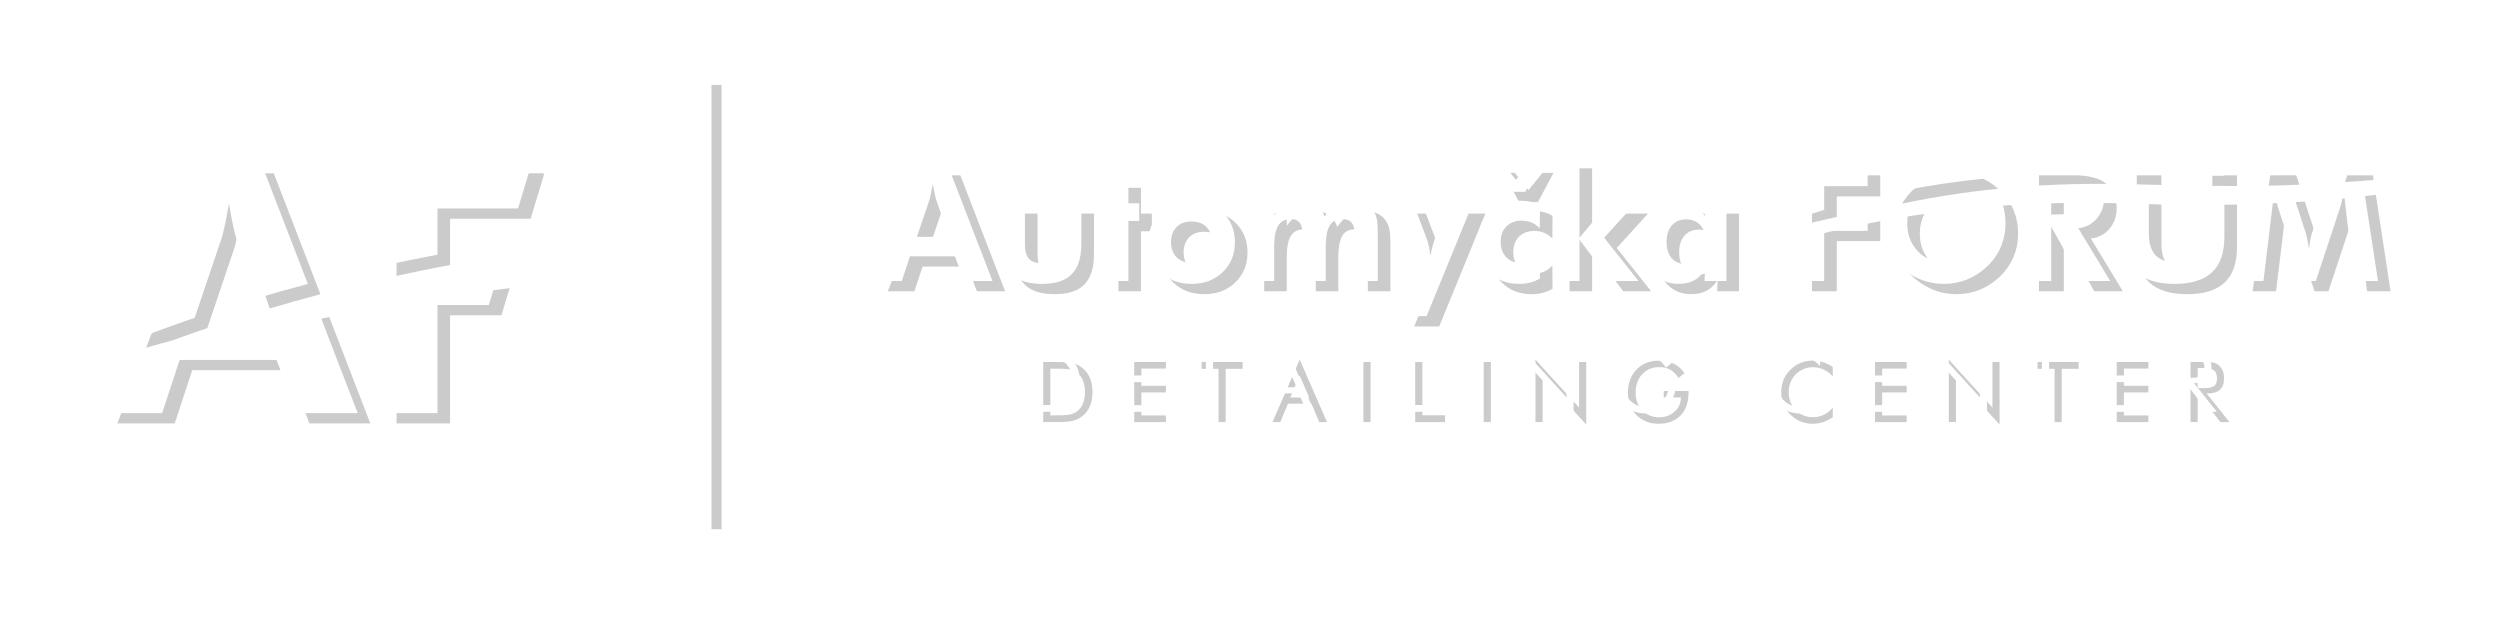 <?xml version="1.0" encoding="UTF-8" standalone="no"?>
<svg xmlns:inkscape="http://www.inkscape.org/namespaces/inkscape" xmlns:sodipodi="http://sodipodi.sourceforge.net/DTD/sodipodi-0.dtd" xmlns="http://www.w3.org/2000/svg" xmlns:svg="http://www.w3.org/2000/svg" width="793.701" height="200" viewBox="0 0 210 52.917" version="1.1" id="svg1190">
  <defs id="defs1187">
    <clipPath id="clipPath18">
      <path d="M 0,595.28 H 841.89 V 0 H 0 Z" id="path16"></path>
    </clipPath>
    <clipPath id="clipPath18-3">
      <path d="M 0,595.28 H 841.89 V 0 H 0 Z" id="path16-6"></path>
    </clipPath>
    <filter style="color-interpolation-filters:sRGB" id="filter2202" x="-0.022" y="-0.111" width="1.043" height="1.221">
      <feGaussianBlur stdDeviation="1.72" id="feGaussianBlur2204"></feGaussianBlur>
    </filter>
  </defs>
  <g id="layer1" style="filter:url(#filter2202);opacity:0.207">
    <g id="g12" transform="matrix(0.353,0,0,-0.353,-47.751,141.701)" style="fill:#000000">
      <g id="g14" clip-path="url(#clipPath18)" style="fill:#000000">
        <g id="g20" transform="translate(229.635,335.777)" style="fill:#000000">
          <path d="m 0,0 c 4.235,0.929 8.482,1.791 12.738,2.596 v 10.999 h 19.168 l 3.144,10.386 v 0.438 H 0 Z" style="fill:#000000;fill-opacity:1;fill-rule:nonzero;stroke:none" id="path22"></path>
        </g>
        <g id="g24" transform="translate(229.635,300.667)" style="fill:#000000">
          <path d="m 0,0 h 12.738 v 25.726 h 12.213 l 1.954,6.456 C 17.908,31.1 8.939,29.797 0,28.282 Z" style="fill:#000000;fill-opacity:1;fill-rule:nonzero;stroke:none" id="path26"></path>
        </g>
        <g id="g28" transform="translate(191.004,342.295)" style="fill:#000000">
          <path d="M 0,0 C 0.167,0.443 0.402,1.373 0.708,2.789 1.012,4.204 1.36,6.021 1.749,8.242 2.469,4.079 3.025,1.415 3.414,0.249 L 8.445,-14.28 c 4.015,1.186 8.039,2.321 12.077,3.389 L 9.408,17.9 H -5.161 l -16.066,-42.232 c 4.915,1.871 9.845,3.698 14.826,5.375 z" style="fill:#000000;fill-opacity:1;fill-rule:nonzero;stroke:none" id="path30"></path>
        </g>
        <g id="g32" transform="translate(201.074,323.324)" style="fill:#000000">
          <path d="m 0,0 -0.001,0.004 c -0.023,-0.005 -0.046,-0.01 -0.069,-0.015 h 0.021 c -10.852,-2.437 -21.649,-5.204 -32.38,-8.325 l -5.448,-14.32 h 13.654 l 4.163,12.655 H 3.001 L 7.83,-22.656 H 22.317 L 12.542,2.666 C 8.353,1.828 4.173,0.936 0,0" style="fill:#000000;fill-opacity:1;fill-rule:nonzero;stroke:none" id="path34"></path>
        </g>
        <path d="m 304.573,275.486 h 2.397 v 105.732 h -2.397 z" style="fill:#000000;fill-opacity:1;fill-rule:nonzero;stroke:none" id="path36"></path>
        <g id="g38" transform="translate(356.463,342.608)" style="fill:#000000">
          <path d="m 0,0 2.971,8.798 c 0.077,0.205 0.187,0.637 0.328,1.293 0.141,0.655 0.302,1.498 0.483,2.527 0.334,-1.93 0.591,-3.164 0.771,-3.705 L 7.64,0 Z M 7.332,17.094 H 0.579 l -10.496,-27.59 h 6.328 l 1.93,5.865 H 9.029 l 2.239,-5.865 h 6.714 z" style="fill:#000000;fill-opacity:1;fill-rule:nonzero;stroke:none" id="path40"></path>
        </g>
        <g id="g42" transform="translate(390.226,340.898)" style="fill:#000000">
          <path d="m 0,0 c 0,-1.565 -0.301,-2.714 -0.902,-3.444 -0.602,-0.732 -1.646,-1.098 -3.13,-1.098 -1.485,0 -2.529,0.359 -3.13,1.078 -0.602,0.718 -0.902,1.872 -0.902,3.464 v 9.697 h -5.364 v -9.705 c 0,-3.209 0.752,-5.59 2.257,-7.143 1.505,-1.553 3.903,-2.329 7.196,-2.329 3.216,0 5.577,0.776 7.081,2.329 1.505,1.553 2.258,3.934 2.258,7.143 V 9.697 H 0 Z" style="fill:#000000;fill-opacity:1;fill-rule:nonzero;stroke:none" id="path44"></path>
        </g>
        <g id="g46" transform="translate(406.78,332.111)" style="fill:#000000">
          <path d="m 0,0 v 14.277 h 2.585 v 4.206 H 0 v 6.136 h -5.364 v -6.136 h -2.585 v -4.206 h 2.585 V 0 Z" style="fill:#000000;fill-opacity:1;fill-rule:nonzero;stroke:none" id="path48"></path>
        </g>
        <g id="g50" transform="translate(425.341,337.773)" style="fill:#000000">
          <path d="m 0,0 c -0.875,-0.894 -2.059,-1.339 -3.55,-1.339 -1.492,0 -2.676,0.445 -3.55,1.339 -0.875,0.894 -1.312,2.094 -1.312,3.6 0,1.48 0.437,2.667 1.312,3.56 0.874,0.894 2.058,1.34 3.55,1.34 1.517,0 2.707,-0.44 3.569,-1.32 C 0.881,6.299 1.312,5.105 1.312,3.6 1.312,2.094 0.874,0.894 0,0 m -3.512,13.439 c -3.009,0 -5.486,-0.957 -7.427,-2.869 -1.943,-1.912 -2.914,-4.256 -2.914,-7.028 0,-2.799 0.965,-5.147 2.894,-7.048 1.929,-1.9 4.412,-2.849 7.447,-2.849 3.01,0 5.48,0.936 7.409,2.811 1.93,1.874 2.895,4.236 2.895,7.086 0,2.875 -0.959,5.244 -2.875,7.105 -1.917,1.862 -4.394,2.792 -7.429,2.792" style="fill:#000000;fill-opacity:1;fill-rule:nonzero;stroke:none" id="path52"></path>
        </g>
        <g id="g54" transform="translate(466.127,332.111)" style="fill:#000000">
          <path d="m 0,0 v 11.384 c 0,1.105 -0.045,2.031 -0.135,2.777 -0.091,0.746 -0.289,1.428 -0.598,2.046 -1.003,1.929 -2.818,2.894 -5.441,2.894 -2.598,0 -4.76,-1.261 -6.483,-3.782 -0.798,2.521 -2.727,3.782 -5.788,3.782 -2.444,0 -4.514,-1.171 -6.212,-3.512 v 2.894 h -5.364 V 0 h 5.364 v 8.163 c 0,2.244 0.314,3.901 0.945,4.972 0.63,1.07 1.665,1.605 3.106,1.605 1.158,0 1.942,-0.49 2.354,-1.469 0.334,-0.775 0.502,-2.141 0.502,-4.102 V 0 h 5.363 v 8.142 c 0,2.238 0.303,3.897 0.907,4.978 0.605,1.08 1.614,1.62 3.029,1.62 1.287,0 2.148,-0.476 2.586,-1.427 0.334,-0.747 0.502,-2.136 0.502,-4.167 V 0 Z" style="fill:#000000;fill-opacity:1;fill-rule:nonzero;stroke:none" id="path56"></path>
        </g>
        <g id="g58" transform="translate(482.604,350.595)" style="fill:#000000">
          <path d="m 0,0 -2.816,-8.258 c -0.258,-0.694 -0.483,-1.402 -0.676,-2.122 -0.194,-0.721 -0.354,-1.454 -0.483,-2.199 -0.154,1.672 -0.437,3.048 -0.849,4.129 L -8.026,0 h -6.212 l 7.447,-17.031 -4.014,-9.826 h 5.943 L 6.135,0 Z" style="fill:#000000;fill-opacity:1;fill-rule:nonzero;stroke:none" id="path60"></path>
        </g>
        <g id="g62" transform="translate(500.354,346.466)" style="fill:#000000">
          <path d="M 0,0 C 1.723,0 3.164,-0.604 4.322,-1.813 L 4.36,3.589 C 3.563,4.052 2.804,4.36 2.084,4.515 1.363,4.669 0.502,4.746 -0.502,4.746 c -2.932,0 -5.324,-0.911 -7.177,-2.734 -1.852,-1.824 -2.778,-4.185 -2.778,-7.086 0,-2.979 0.92,-5.386 2.759,-7.222 1.839,-1.836 4.212,-2.753 7.12,-2.753 1.851,0 3.498,0.424 4.938,1.274 l -0.038,5.556 c -1.106,-1.26 -2.496,-1.891 -4.168,-1.891 -1.621,0 -2.881,0.462 -3.781,1.383 -0.9,0.923 -1.351,2.154 -1.351,3.692 0,1.537 0.457,2.761 1.371,3.67 C -2.695,-0.455 -1.492,0 0,0" style="fill:#000000;fill-opacity:1;fill-rule:nonzero;stroke:none" id="path64"></path>
        </g>
        <g id="g66" transform="translate(499.003,356.19)" style="fill:#000000">
          <path d="m 0,0 -3.28,4.091 h -2.662 l 3.705,-6.946 H 2.238 L 5.942,4.091 H 3.319 Z" style="fill:#000000;fill-opacity:1;fill-rule:nonzero;stroke:none" id="path68"></path>
        </g>
        <g id="g70" transform="translate(519.995,342.414)" style="fill:#000000">
          <path d="M 0,0 7.447,8.181 H 1.004 L -5.865,0 v 18.946 h -5.364 v -29.249 h 5.364 v 9.801 l 7.409,-9.801 h 6.638 z" style="fill:#000000;fill-opacity:1;fill-rule:nonzero;stroke:none" id="path72"></path>
        </g>
        <g id="g74" transform="translate(542.953,337.508)" style="fill:#000000">
          <path d="m 0,0 c -0.823,-0.922 -1.968,-1.384 -3.434,-1.384 -1.466,0 -2.611,0.462 -3.434,1.384 -0.823,0.923 -1.236,2.218 -1.236,3.884 0,1.666 0.418,2.979 1.254,3.94 0.836,0.961 1.989,1.443 3.454,1.443 1.39,0 2.509,-0.475 3.358,-1.423 C 0.811,6.896 1.234,5.575 1.234,3.884 1.234,2.218 0.823,0.923 0,0 M 6.136,-5.396 V 13.087 H 1.042 v -3.049 c -1.415,2.444 -3.485,3.666 -6.212,3.666 -2.65,0 -4.708,-0.867 -6.174,-2.6 -1.467,-1.732 -2.2,-4.153 -2.2,-7.258 0,-3.031 0.761,-5.444 2.282,-7.242 1.523,-1.796 3.495,-2.695 5.92,-2.695 1.471,0 2.715,0.267 3.734,0.801 1.018,0.534 1.902,1.386 2.65,2.556 L 0.926,-5.396 Z" style="fill:#000000;fill-opacity:1;fill-rule:nonzero;stroke:none" id="path76"></path>
        </g>
        <g id="g78" transform="translate(671.293,332.111)" style="fill:#000000">
          <path d="m 0,0 h 5.596 l 2.006,16.633 c 0.128,0.976 0.218,1.813 0.27,2.508 0.044,0.594 0.065,1.246 0.072,1.934 C 6.358,20.989 4.772,20.914 3.185,20.85 Z" style="fill:#000000;fill-opacity:1;fill-rule:nonzero;stroke:none" id="path80"></path>
        </g>
        <g id="g82" transform="translate(699.928,359.701)" style="fill:#000000">
          <path d="M 0,0 -6.094,-0.002 -6.629,-1.61 c 2.266,0.156 4.532,0.327 6.797,0.504 z" style="fill:#000000;fill-opacity:1;fill-rule:nonzero;stroke:none" id="path84"></path>
        </g>
        <g id="g86" transform="translate(682.423,357.471)" style="fill:#000000">
          <path d="M 0,0 -0.727,2.238 -6.915,2.23 -7.292,-0.234 c 1.025,0.022 2.049,0.039 3.073,0.071 C -2.813,-0.119 -1.406,-0.062 0,0" style="fill:#000000;fill-opacity:1;fill-rule:nonzero;stroke:none" id="path88"></path>
        </g>
        <g id="g90" transform="translate(700.635,355.058)" style="fill:#000000">
          <path d="m 0,0 c -2.883,-0.355 -5.77,-0.668 -8.659,-0.939 l -3.538,-10.629 c -0.131,-0.359 -0.251,-0.809 -0.355,-1.349 -0.106,-0.539 -0.225,-1.349 -0.356,-2.428 -0.263,1.771 -0.513,3.018 -0.75,3.736 l -3.251,10.011 c -1.405,-0.095 -2.81,-0.181 -4.216,-0.259 l 0.795,-3.448 5.729,-17.642 h 3.318 l 5.827,17.635 c 0.283,0.822 0.617,2.354 1.003,4.592 l -0.039,-1.042 c 0,-0.798 0.033,-1.492 0.097,-2.084 0.064,-0.592 0.16,-1.415 0.289,-2.47 l 2.007,-16.631 h 5.595 z" style="fill:#000000;fill-opacity:1;fill-rule:nonzero;stroke:none" id="path92"></path>
        </g>
        <g id="g94" transform="translate(613.848,352.627)" style="fill:#000000">
          <path d="m 0,0 c -2.216,-0.139 -4.429,-0.305 -6.639,-0.499 1.48,-1.742 2.23,-3.826 2.23,-6.26 0,-2.619 -0.804,-4.807 -2.411,-6.565 -1.609,-1.759 -3.686,-2.638 -6.233,-2.638 -2.572,0 -4.663,0.879 -6.27,2.638 -1.608,1.758 -2.411,3.946 -2.411,6.565 0,1.731 0.372,3.277 1.1,4.648 -2.243,-0.318 -4.483,-0.662 -6.719,-1.04 -0.282,-1.143 -0.44,-2.341 -0.44,-3.608 0,-2.21 0.457,-4.272 1.37,-6.185 0.913,-1.914 2.244,-3.565 3.994,-4.952 1.363,-1.08 2.836,-1.902 4.418,-2.466 1.582,-0.566 3.235,-0.848 4.958,-0.848 3.988,0 7.46,1.412 10.419,4.239 1.414,1.362 2.483,2.909 3.203,4.643 0.72,1.734 1.081,3.591 1.081,5.569 0,1.978 -0.361,3.834 -1.081,5.568 C 0.4,-0.784 0.208,-0.388 0,0" style="fill:#000000;fill-opacity:1;fill-rule:nonzero;stroke:none" id="path96"></path>
        </g>
        <g id="g98" transform="translate(606.41,359.239)" style="fill:#000000">
          <path d="m 0,0 c -1.789,0.72 -3.66,1.079 -5.615,1.079 -1.929,0 -3.814,-0.372 -5.653,-1.117 -1.839,-0.745 -3.441,-1.785 -4.804,-3.121 -0.99,-0.963 -1.797,-2.006 -2.444,-3.119 7.56,1.599 15.185,2.765 22.867,3.538 C 3.047,-1.568 1.602,-0.644 0,0" style="fill:#000000;fill-opacity:1;fill-rule:nonzero;stroke:none" id="path100"></path>
        </g>
        <g id="g102" transform="translate(628.925,359.701)" style="fill:#000000">
          <path d="M 0,0 H -8.451 V -2.43 C -3.122,-2.121 2.236,-2.001 7.617,-2.041 5.946,-0.683 3.41,0 0,0" style="fill:#000000;fill-opacity:1;fill-rule:nonzero;stroke:none" id="path104"></path>
        </g>
        <g id="g106" transform="translate(637.26,347.006)" style="fill:#000000">
          <path d="m 0,0 c 1.131,1.338 1.697,2.958 1.697,4.862 0,0.416 -0.029,0.808 -0.071,1.191 -2.022,0.052 -4.041,0.085 -6.058,0.096 0.193,-0.474 0.303,-1.035 0.303,-1.712 0,-1.492 -0.516,-2.482 -1.544,-2.97 -0.771,-0.361 -2.213,-0.54 -4.322,-0.54 h -0.887 v 5.186 c -1.97,-0.034 -3.939,-0.088 -5.904,-0.164 v -20.844 h 5.904 v 12.889 l 7.254,-12.889 H 3.164 L -4.438,-2.354 C -2.611,-2.122 -1.133,-1.338 0,0" style="fill:#000000;fill-opacity:1;fill-rule:nonzero;stroke:none" id="path108"></path>
        </g>
        <g id="g110" transform="translate(649.608,359.701)" style="fill:#000000">
          <path d="M 0,0 H -5.865 V -2.16 C -3.91,-2.203 -1.955,-2.248 0,-2.292 Z" style="fill:#000000;fill-opacity:1;fill-rule:nonzero;stroke:none" id="path112"></path>
        </g>
        <g id="g114" transform="translate(661.724,357.192)" style="fill:#000000">
          <path d="M 0,0 C 1.955,-0.022 3.911,-0.035 5.865,-0.034 V 2.509 H 0 Z" style="fill:#000000;fill-opacity:1;fill-rule:nonzero;stroke:none" id="path116"></path>
        </g>
        <g id="g118" transform="translate(661.724,343.483)" style="fill:#000000">
          <path d="m 0,0 c 0,-4.571 -2.032,-6.857 -6.097,-6.857 -4.013,0 -6.019,2.286 -6.019,6.857 v 9.274 c -1.954,0.042 -3.909,0.095 -5.865,0.161 V -0.93 c 0,-7.424 3.986,-11.136 11.961,-11.136 4.013,0 6.998,0.923 8.953,2.773 1.955,1.851 2.932,4.638 2.932,8.363 V 9.261 C 3.911,9.218 1.956,9.188 0,9.175 Z" style="fill:#000000;fill-opacity:1;fill-rule:nonzero;stroke:none" id="path120"></path>
        </g>
        <g id="g122" transform="translate(566.453,332.111)" style="fill:#000000">
          <path d="M 0,0 H 5.903 V 11.924 H 16.244 V 16.69 C 10.805,15.687 5.39,14.506 0,13.14 Z" style="fill:#000000;fill-opacity:1;fill-rule:nonzero;stroke:none" id="path124"></path>
        </g>
        <g id="g126" transform="translate(566.453,347.176)" style="fill:#000000">
          <path d="M 0,0 C 1.999,0.659 4.003,1.282 6.011,1.874 H 5.903 v 5.634 h 10.341 v 5.017 L 0,12.525 Z" style="fill:#000000;fill-opacity:1;fill-rule:nonzero;stroke:none" id="path128"></path>
        </g>
        <g id="g130" transform="translate(391.654,303.598)" style="fill:#000000">
          <path d="m 0,0 c -0.56,-0.467 -1.293,-0.767 -2.2,-0.9 -0.547,-0.08 -1.593,-0.121 -3.14,-0.121 h -1.1 V 10.1 h 1.1 c 1.507,0 2.56,-0.047 3.16,-0.14 C -1.273,9.813 -0.547,9.513 0,9.06 1.2,8.06 1.8,6.553 1.8,4.54 1.8,2.5 1.2,0.986 0,0 m 1.08,10.34 c -0.64,0.493 -1.347,0.84 -2.12,1.04 -0.773,0.2 -2.227,0.3 -4.36,0.3 h -2.74 v -14.3 h 3.36 c 1.387,0 2.447,0.066 3.18,0.2 1.053,0.187 1.947,0.566 2.68,1.14 1.667,1.28 2.5,3.213 2.5,5.8 0,2.6 -0.833,4.54 -2.5,5.82" style="fill:#000000;fill-opacity:1;fill-rule:nonzero;stroke:none" id="path132"></path>
        </g>
        <g id="g134" transform="translate(405.174,300.978)" style="fill:#000000">
          <path d="M 0,0 H 7.54 V 1.58 H 1.7 V 7.06 H 7.54 V 8.64 H 1.7 v 4.1 H 7.54 V 14.3 H 0 Z" style="fill:#000000;fill-opacity:1;fill-rule:nonzero;stroke:none" id="path136"></path>
        </g>
        <g id="g138" transform="translate(421.194,313.658)" style="fill:#000000">
          <path d="m 0,0 h 4.04 v -12.68 h 1.7 V 0 H 9.78 V 1.62 H 0 Z" style="fill:#000000;fill-opacity:1;fill-rule:nonzero;stroke:none" id="path140"></path>
        </g>
        <g id="g142" transform="translate(446.819,306.818)" style="fill:#000000">
          <path d="m 0,0 h -4.52 l 2.256,5.227 z m -8.746,-5.84 1.853,-0.005 1.847,4.385 H 0.529 L 2.381,-5.846 4.234,-5.84 -2.265,9.025 Z" style="fill:#000000;fill-opacity:1;fill-rule:nonzero;stroke:none" id="path144"></path>
        </g>
        <path d="m 459.714,300.978 h 1.7 v 14.3 h -1.7 z" style="fill:#000000;fill-opacity:1;fill-rule:nonzero;stroke:none" id="path146"></path>
        <g id="g148" transform="translate(473.733,315.278)" style="fill:#000000">
          <path d="m 0,0 h -1.7 v -14.3 h 7.1 v 1.62 H 0 Z" style="fill:#000000;fill-opacity:1;fill-rule:nonzero;stroke:none" id="path150"></path>
        </g>
        <path d="m 488.333,300.978 h 1.7 v 14.3 h -1.7 z" style="fill:#000000;fill-opacity:1;fill-rule:nonzero;stroke:none" id="path152"></path>
        <g id="g154" transform="translate(511.033,304.418)" style="fill:#000000">
          <path d="M 0,0 -10.38,11.426 V -3.439 h 1.699 V 7.294 L 1.7,-4.014 V 10.86 H 0 Z" style="fill:#000000;fill-opacity:1;fill-rule:nonzero;stroke:none" id="path156"></path>
        </g>
        <g id="g158" transform="translate(531.172,306.858)" style="fill:#000000">
          <path d="m 0,0 h 4.08 c 0,-1.385 -0.5,-2.521 -1.5,-3.408 -1,-0.888 -2.22,-1.332 -3.66,-1.332 -1.627,0 -2.967,0.548 -4.02,1.643 -1.052,1.095 -1.58,2.497 -1.58,4.206 0,1.817 0.52,3.287 1.561,4.409 C -4.08,6.64 -2.732,7.2 -1.08,7.2 0.947,7.2 2.48,6.34 3.521,4.62 L 4.94,5.755 C 3.607,7.745 1.58,8.74 -1.14,8.74 -3.22,8.74 -4.913,8.119 -6.22,6.878 -7.753,5.422 -8.52,3.5 -8.52,1.109 c 0,-1.455 0.321,-2.75 0.96,-3.884 0.64,-1.135 1.546,-2.023 2.72,-2.663 0.52,-0.282 1.073,-0.492 1.66,-0.631 0.586,-0.141 1.234,-0.211 1.94,-0.211 2.201,0 3.94,0.65 5.22,1.95 1.28,1.3 1.92,3.089 1.92,5.368 V 1.521 H 0 Z" style="fill:#000000;fill-opacity:1;fill-rule:nonzero;stroke:none" id="path160"></path>
        </g>
        <g id="g162" transform="translate(561.352,313.475)" style="fill:#000000">
          <path d="m 0,0 c -1.479,-1.429 -2.219,-3.237 -2.219,-5.427 0,-1.255 0.28,-2.417 0.84,-3.485 0.56,-1.067 1.353,-1.956 2.379,-2.663 1.268,-0.881 2.674,-1.322 4.221,-1.322 1.759,0 3.367,0.522 4.82,1.568 v 2.272 c -1.294,-1.52 -2.854,-2.28 -4.68,-2.28 -2.027,0 -3.634,0.848 -4.82,2.544 -0.654,0.935 -0.98,2.064 -0.98,3.386 0,1.682 0.546,3.092 1.64,4.227 0.52,0.547 1.143,0.975 1.869,1.282 0.727,0.307 1.463,0.46 2.211,0.46 1.84,0 3.426,-0.726 4.76,-2.179 v 2.22 C 8.547,1.63 6.98,2.143 5.341,2.143 3.261,2.143 1.48,1.429 0,0" style="fill:#000000;fill-opacity:1;fill-rule:nonzero;stroke:none" id="path164"></path>
        </g>
        <g id="g166" transform="translate(581.452,300.978)" style="fill:#000000">
          <path d="M 0,0 H 7.54 V 1.58 H 1.7 V 7.06 H 7.54 V 8.64 H 1.7 v 4.1 H 7.54 V 14.3 H 0 Z" style="fill:#000000;fill-opacity:1;fill-rule:nonzero;stroke:none" id="path168"></path>
        </g>
        <g id="g170" transform="translate(609.393,304.418)" style="fill:#000000">
          <path d="M 0,0 -10.381,11.426 V -3.439 h 1.7 V 7.294 L 1.699,-4.014 V 10.86 H 0 Z" style="fill:#000000;fill-opacity:1;fill-rule:nonzero;stroke:none" id="path172"></path>
        </g>
        <g id="g174" transform="translate(620.132,313.658)" style="fill:#000000">
          <path d="m 0,0 h 4.04 v -12.68 h 1.7 V 0 H 9.78 V 1.62 H 0 Z" style="fill:#000000;fill-opacity:1;fill-rule:nonzero;stroke:none" id="path176"></path>
        </g>
        <g id="g178" transform="translate(638.972,300.978)" style="fill:#000000">
          <path d="M 0,0 H 7.54 V 1.58 H 1.7 V 7.06 H 7.54 V 8.64 H 1.7 v 4.1 H 7.54 V 14.3 H 0 Z" style="fill:#000000;fill-opacity:1;fill-rule:nonzero;stroke:none" id="path180"></path>
        </g>
        <g id="g182" transform="translate(658.232,309.058)" style="fill:#000000">
          <path d="M 0,0 V 4.78 H 1.26 C 2.474,4.78 3.313,4.627 3.78,4.32 4.326,3.96 4.6,3.286 4.6,2.3 4.6,1.366 4.32,0.733 3.76,0.4 3.307,0.133 2.474,0 1.26,0 Z m 2.42,-1.26 c 2.573,0 3.86,1.193 3.86,3.58 C 6.28,3.746 5.833,4.807 4.94,5.5 4.526,5.82 4.083,6.02 3.61,6.1 3.137,6.18 2.486,6.22 1.66,6.22 H -1.7 V -8.08 H 0 v 6.82 L 0.184,-1.273 5.409,-8.089 7.58,-8.08 2.12,-1.26 Z" style="fill:#000000;fill-opacity:1;fill-rule:nonzero;stroke:none" id="path184"></path>
        </g>
      </g>
    </g>
  </g>
  <g id="layer2">
    <g id="g12-7" transform="matrix(0.353,0,0,-0.353,-48.81,140.837)" style="fill:#ffffff">
      <g id="g14-5" clip-path="url(#clipPath18-3)" style="fill:#ffffff">
        <g id="g20-3" transform="translate(229.635,335.777)" style="fill:#ffffff">
          <path d="m 0,0 c 4.235,0.929 8.482,1.791 12.738,2.596 v 10.999 h 19.168 l 3.144,10.386 v 0.438 H 0 Z" style="fill:#ffffff;fill-opacity:1;fill-rule:nonzero;stroke:none" id="path22-5"></path>
        </g>
        <g id="g24-6" transform="translate(229.635,300.667)" style="fill:#ffffff">
          <path d="m 0,0 h 12.738 v 25.726 h 12.213 l 1.954,6.456 C 17.908,31.1 8.939,29.797 0,28.282 Z" style="fill:#ffffff;fill-opacity:1;fill-rule:nonzero;stroke:none" id="path26-2"></path>
        </g>
        <g id="g28-9" transform="translate(191.004,342.295)" style="fill:#ffffff">
          <path d="M 0,0 C 0.167,0.443 0.402,1.373 0.708,2.789 1.012,4.204 1.36,6.021 1.749,8.242 2.469,4.079 3.025,1.415 3.414,0.249 L 8.445,-14.28 c 4.015,1.186 8.039,2.321 12.077,3.389 L 9.408,17.9 H -5.161 l -16.066,-42.232 c 4.915,1.871 9.845,3.698 14.826,5.375 z" style="fill:#ffffff;fill-opacity:1;fill-rule:nonzero;stroke:none" id="path30-1"></path>
        </g>
        <g id="g32-2" transform="translate(201.074,323.324)" style="fill:#ffffff">
          <path d="m 0,0 -0.001,0.004 c -0.023,-0.005 -0.046,-0.01 -0.069,-0.015 h 0.021 c -10.852,-2.437 -21.649,-5.204 -32.38,-8.325 l -5.448,-14.32 h 13.654 l 4.163,12.655 H 3.001 L 7.83,-22.656 H 22.317 L 12.542,2.666 C 8.353,1.828 4.173,0.936 0,0" style="fill:#ffffff;fill-opacity:1;fill-rule:nonzero;stroke:none" id="path34-7"></path>
        </g>
        <path d="m 304.573,275.486 h 2.397 v 105.732 h -2.397 z" style="fill:#ffffff;fill-opacity:1;fill-rule:nonzero;stroke:none" id="path36-0"></path>
        <g id="g38-9" transform="translate(356.463,342.608)" style="fill:#ffffff">
          <path d="m 0,0 2.971,8.798 c 0.077,0.205 0.187,0.637 0.328,1.293 0.141,0.655 0.302,1.498 0.483,2.527 0.334,-1.93 0.591,-3.164 0.771,-3.705 L 7.64,0 Z M 7.332,17.094 H 0.579 l -10.496,-27.59 h 6.328 l 1.93,5.865 H 9.029 l 2.239,-5.865 h 6.714 z" style="fill:#ffffff;fill-opacity:1;fill-rule:nonzero;stroke:none" id="path40-3"></path>
        </g>
        <g id="g42-6" transform="translate(390.226,340.898)" style="fill:#ffffff">
          <path d="m 0,0 c 0,-1.565 -0.301,-2.714 -0.902,-3.444 -0.602,-0.732 -1.646,-1.098 -3.13,-1.098 -1.485,0 -2.529,0.359 -3.13,1.078 -0.602,0.718 -0.902,1.872 -0.902,3.464 v 9.697 h -5.364 v -9.705 c 0,-3.209 0.752,-5.59 2.257,-7.143 1.505,-1.553 3.903,-2.329 7.196,-2.329 3.216,0 5.577,0.776 7.081,2.329 1.505,1.553 2.258,3.934 2.258,7.143 V 9.697 H 0 Z" style="fill:#ffffff;fill-opacity:1;fill-rule:nonzero;stroke:none" id="path44-0"></path>
        </g>
        <g id="g46-6" transform="translate(406.78,332.111)" style="fill:#ffffff">
          <path d="m 0,0 v 14.277 h 2.585 v 4.206 H 0 v 6.136 h -5.364 v -6.136 h -2.585 v -4.206 h 2.585 V 0 Z" style="fill:#ffffff;fill-opacity:1;fill-rule:nonzero;stroke:none" id="path48-2"></path>
        </g>
        <g id="g50-6" transform="translate(425.341,337.773)" style="fill:#ffffff">
          <path d="m 0,0 c -0.875,-0.894 -2.059,-1.339 -3.55,-1.339 -1.492,0 -2.676,0.445 -3.55,1.339 -0.875,0.894 -1.312,2.094 -1.312,3.6 0,1.48 0.437,2.667 1.312,3.56 0.874,0.894 2.058,1.34 3.55,1.34 1.517,0 2.707,-0.44 3.569,-1.32 C 0.881,6.299 1.312,5.105 1.312,3.6 1.312,2.094 0.874,0.894 0,0 m -3.512,13.439 c -3.009,0 -5.486,-0.957 -7.427,-2.869 -1.943,-1.912 -2.914,-4.256 -2.914,-7.028 0,-2.799 0.965,-5.147 2.894,-7.048 1.929,-1.9 4.412,-2.849 7.447,-2.849 3.01,0 5.48,0.936 7.409,2.811 1.93,1.874 2.895,4.236 2.895,7.086 0,2.875 -0.959,5.244 -2.875,7.105 -1.917,1.862 -4.394,2.792 -7.429,2.792" style="fill:#ffffff;fill-opacity:1;fill-rule:nonzero;stroke:none" id="path52-1"></path>
        </g>
        <g id="g54-8" transform="translate(466.127,332.111)" style="fill:#ffffff">
          <path d="m 0,0 v 11.384 c 0,1.105 -0.045,2.031 -0.135,2.777 -0.091,0.746 -0.289,1.428 -0.598,2.046 -1.003,1.929 -2.818,2.894 -5.441,2.894 -2.598,0 -4.76,-1.261 -6.483,-3.782 -0.798,2.521 -2.727,3.782 -5.788,3.782 -2.444,0 -4.514,-1.171 -6.212,-3.512 v 2.894 h -5.364 V 0 h 5.364 v 8.163 c 0,2.244 0.314,3.901 0.945,4.972 0.63,1.07 1.665,1.605 3.106,1.605 1.158,0 1.942,-0.49 2.354,-1.469 0.334,-0.775 0.502,-2.141 0.502,-4.102 V 0 h 5.363 v 8.142 c 0,2.238 0.303,3.897 0.907,4.978 0.605,1.08 1.614,1.62 3.029,1.62 1.287,0 2.148,-0.476 2.586,-1.427 0.334,-0.747 0.502,-2.136 0.502,-4.167 V 0 Z" style="fill:#ffffff;fill-opacity:1;fill-rule:nonzero;stroke:none" id="path56-7"></path>
        </g>
        <g id="g58-9" transform="translate(482.604,350.595)" style="fill:#ffffff">
          <path d="m 0,0 -2.816,-8.258 c -0.258,-0.694 -0.483,-1.402 -0.676,-2.122 -0.194,-0.721 -0.354,-1.454 -0.483,-2.199 -0.154,1.672 -0.437,3.048 -0.849,4.129 L -8.026,0 h -6.212 l 7.447,-17.031 -4.014,-9.826 h 5.943 L 6.135,0 Z" style="fill:#ffffff;fill-opacity:1;fill-rule:nonzero;stroke:none" id="path60-2"></path>
        </g>
        <g id="g62-0" transform="translate(500.354,346.466)" style="fill:#ffffff">
          <path d="M 0,0 C 1.723,0 3.164,-0.604 4.322,-1.813 L 4.36,3.589 C 3.563,4.052 2.804,4.36 2.084,4.515 1.363,4.669 0.502,4.746 -0.502,4.746 c -2.932,0 -5.324,-0.911 -7.177,-2.734 -1.852,-1.824 -2.778,-4.185 -2.778,-7.086 0,-2.979 0.92,-5.386 2.759,-7.222 1.839,-1.836 4.212,-2.753 7.12,-2.753 1.851,0 3.498,0.424 4.938,1.274 l -0.038,5.556 c -1.106,-1.26 -2.496,-1.891 -4.168,-1.891 -1.621,0 -2.881,0.462 -3.781,1.383 -0.9,0.923 -1.351,2.154 -1.351,3.692 0,1.537 0.457,2.761 1.371,3.67 C -2.695,-0.455 -1.492,0 0,0" style="fill:#ffffff;fill-opacity:1;fill-rule:nonzero;stroke:none" id="path64-2"></path>
        </g>
        <g id="g66-3" transform="translate(499.003,356.19)" style="fill:#ffffff">
          <path d="m 0,0 -3.28,4.091 h -2.662 l 3.705,-6.946 H 2.238 L 5.942,4.091 H 3.319 Z" style="fill:#ffffff;fill-opacity:1;fill-rule:nonzero;stroke:none" id="path68-7"></path>
        </g>
        <g id="g70-5" transform="translate(519.995,342.414)" style="fill:#ffffff">
          <path d="M 0,0 7.447,8.181 H 1.004 L -5.865,0 v 18.946 h -5.364 v -29.249 h 5.364 v 9.801 l 7.409,-9.801 h 6.638 z" style="fill:#ffffff;fill-opacity:1;fill-rule:nonzero;stroke:none" id="path72-9"></path>
        </g>
        <g id="g74-2" transform="translate(542.953,337.508)" style="fill:#ffffff">
          <path d="m 0,0 c -0.823,-0.922 -1.968,-1.384 -3.434,-1.384 -1.466,0 -2.611,0.462 -3.434,1.384 -0.823,0.923 -1.236,2.218 -1.236,3.884 0,1.666 0.418,2.979 1.254,3.94 0.836,0.961 1.989,1.443 3.454,1.443 1.39,0 2.509,-0.475 3.358,-1.423 C 0.811,6.896 1.234,5.575 1.234,3.884 1.234,2.218 0.823,0.923 0,0 M 6.136,-5.396 V 13.087 H 1.042 v -3.049 c -1.415,2.444 -3.485,3.666 -6.212,3.666 -2.65,0 -4.708,-0.867 -6.174,-2.6 -1.467,-1.732 -2.2,-4.153 -2.2,-7.258 0,-3.031 0.761,-5.444 2.282,-7.242 1.523,-1.796 3.495,-2.695 5.92,-2.695 1.471,0 2.715,0.267 3.734,0.801 1.018,0.534 1.902,1.386 2.65,2.556 L 0.926,-5.396 Z" style="fill:#ffffff;fill-opacity:1;fill-rule:nonzero;stroke:none" id="path76-2"></path>
        </g>
        <g id="g78-8" transform="translate(671.293,332.111)" style="fill:#ffffff">
          <path d="m 0,0 h 5.596 l 2.006,16.633 c 0.128,0.976 0.218,1.813 0.27,2.508 0.044,0.594 0.065,1.246 0.072,1.934 C 6.358,20.989 4.772,20.914 3.185,20.85 Z" style="fill:#ffffff;fill-opacity:1;fill-rule:nonzero;stroke:none" id="path80-9"></path>
        </g>
        <g id="g82-7" transform="translate(699.928,359.701)" style="fill:#ffffff">
          <path d="M 0,0 -6.094,-0.002 -6.629,-1.61 c 2.266,0.156 4.532,0.327 6.797,0.504 z" style="fill:#ffffff;fill-opacity:1;fill-rule:nonzero;stroke:none" id="path84-3"></path>
        </g>
        <g id="g86-6" transform="translate(682.423,357.471)" style="fill:#ffffff">
          <path d="M 0,0 -0.727,2.238 -6.915,2.23 -7.292,-0.234 c 1.025,0.022 2.049,0.039 3.073,0.071 C -2.813,-0.119 -1.406,-0.062 0,0" style="fill:#ffffff;fill-opacity:1;fill-rule:nonzero;stroke:none" id="path88-1"></path>
        </g>
        <g id="g90-2" transform="translate(700.635,355.058)" style="fill:#ffffff">
          <path d="m 0,0 c -2.883,-0.355 -5.77,-0.668 -8.659,-0.939 l -3.538,-10.629 c -0.131,-0.359 -0.251,-0.809 -0.355,-1.349 -0.106,-0.539 -0.225,-1.349 -0.356,-2.428 -0.263,1.771 -0.513,3.018 -0.75,3.736 l -3.251,10.011 c -1.405,-0.095 -2.81,-0.181 -4.216,-0.259 l 0.795,-3.448 5.729,-17.642 h 3.318 l 5.827,17.635 c 0.283,0.822 0.617,2.354 1.003,4.592 l -0.039,-1.042 c 0,-0.798 0.033,-1.492 0.097,-2.084 0.064,-0.592 0.16,-1.415 0.289,-2.47 l 2.007,-16.631 h 5.595 z" style="fill:#ffffff;fill-opacity:1;fill-rule:nonzero;stroke:none" id="path92-9"></path>
        </g>
        <g id="g94-3" transform="translate(613.848,352.627)" style="fill:#ffffff">
          <path d="m 0,0 c -2.216,-0.139 -4.429,-0.305 -6.639,-0.499 1.48,-1.742 2.23,-3.826 2.23,-6.26 0,-2.619 -0.804,-4.807 -2.411,-6.565 -1.609,-1.759 -3.686,-2.638 -6.233,-2.638 -2.572,0 -4.663,0.879 -6.27,2.638 -1.608,1.758 -2.411,3.946 -2.411,6.565 0,1.731 0.372,3.277 1.1,4.648 -2.243,-0.318 -4.483,-0.662 -6.719,-1.04 -0.282,-1.143 -0.44,-2.341 -0.44,-3.608 0,-2.21 0.457,-4.272 1.37,-6.185 0.913,-1.914 2.244,-3.565 3.994,-4.952 1.363,-1.08 2.836,-1.902 4.418,-2.466 1.582,-0.566 3.235,-0.848 4.958,-0.848 3.988,0 7.46,1.412 10.419,4.239 1.414,1.362 2.483,2.909 3.203,4.643 0.72,1.734 1.081,3.591 1.081,5.569 0,1.978 -0.361,3.834 -1.081,5.568 C 0.4,-0.784 0.208,-0.388 0,0" style="fill:#ffffff;fill-opacity:1;fill-rule:nonzero;stroke:none" id="path96-1"></path>
        </g>
        <g id="g98-9" transform="translate(606.41,359.239)" style="fill:#ffffff">
          <path d="m 0,0 c -1.789,0.72 -3.66,1.079 -5.615,1.079 -1.929,0 -3.814,-0.372 -5.653,-1.117 -1.839,-0.745 -3.441,-1.785 -4.804,-3.121 -0.99,-0.963 -1.797,-2.006 -2.444,-3.119 7.56,1.599 15.185,2.765 22.867,3.538 C 3.047,-1.568 1.602,-0.644 0,0" style="fill:#ffffff;fill-opacity:1;fill-rule:nonzero;stroke:none" id="path100-4"></path>
        </g>
        <g id="g102-7" transform="translate(628.925,359.701)" style="fill:#ffffff">
          <path d="M 0,0 H -8.451 V -2.43 C -3.122,-2.121 2.236,-2.001 7.617,-2.041 5.946,-0.683 3.41,0 0,0" style="fill:#ffffff;fill-opacity:1;fill-rule:nonzero;stroke:none" id="path104-8"></path>
        </g>
        <g id="g106-4" transform="translate(637.26,347.006)" style="fill:#ffffff">
          <path d="m 0,0 c 1.131,1.338 1.697,2.958 1.697,4.862 0,0.416 -0.029,0.808 -0.071,1.191 -2.022,0.052 -4.041,0.085 -6.058,0.096 0.193,-0.474 0.303,-1.035 0.303,-1.712 0,-1.492 -0.516,-2.482 -1.544,-2.97 -0.771,-0.361 -2.213,-0.54 -4.322,-0.54 h -0.887 v 5.186 c -1.97,-0.034 -3.939,-0.088 -5.904,-0.164 v -20.844 h 5.904 v 12.889 l 7.254,-12.889 H 3.164 L -4.438,-2.354 C -2.611,-2.122 -1.133,-1.338 0,0" style="fill:#ffffff;fill-opacity:1;fill-rule:nonzero;stroke:none" id="path108-5"></path>
        </g>
        <g id="g110-0" transform="translate(649.608,359.701)" style="fill:#ffffff">
          <path d="M 0,0 H -5.865 V -2.16 C -3.91,-2.203 -1.955,-2.248 0,-2.292 Z" style="fill:#ffffff;fill-opacity:1;fill-rule:nonzero;stroke:none" id="path112-3"></path>
        </g>
        <g id="g114-6" transform="translate(661.724,357.192)" style="fill:#ffffff">
          <path d="M 0,0 C 1.955,-0.022 3.911,-0.035 5.865,-0.034 V 2.509 H 0 Z" style="fill:#ffffff;fill-opacity:1;fill-rule:nonzero;stroke:none" id="path116-1"></path>
        </g>
        <g id="g118-0" transform="translate(661.724,343.483)" style="fill:#ffffff">
          <path d="m 0,0 c 0,-4.571 -2.032,-6.857 -6.097,-6.857 -4.013,0 -6.019,2.286 -6.019,6.857 v 9.274 c -1.954,0.042 -3.909,0.095 -5.865,0.161 V -0.93 c 0,-7.424 3.986,-11.136 11.961,-11.136 4.013,0 6.998,0.923 8.953,2.773 1.955,1.851 2.932,4.638 2.932,8.363 V 9.261 C 3.911,9.218 1.956,9.188 0,9.175 Z" style="fill:#ffffff;fill-opacity:1;fill-rule:nonzero;stroke:none" id="path120-6"></path>
        </g>
        <g id="g122-3" transform="translate(566.453,332.111)" style="fill:#ffffff">
          <path d="M 0,0 H 5.903 V 11.924 H 16.244 V 16.69 C 10.805,15.687 5.39,14.506 0,13.14 Z" style="fill:#ffffff;fill-opacity:1;fill-rule:nonzero;stroke:none" id="path124-2"></path>
        </g>
        <g id="g126-0" transform="translate(566.453,347.176)" style="fill:#ffffff">
          <path d="M 0,0 C 1.999,0.659 4.003,1.282 6.011,1.874 H 5.903 v 5.634 h 10.341 v 5.017 L 0,12.525 Z" style="fill:#ffffff;fill-opacity:1;fill-rule:nonzero;stroke:none" id="path128-6"></path>
        </g>
        <g id="g130-1" transform="translate(391.654,303.598)" style="fill:#ffffff">
          <path d="m 0,0 c -0.56,-0.467 -1.293,-0.767 -2.2,-0.9 -0.547,-0.08 -1.593,-0.121 -3.14,-0.121 h -1.1 V 10.1 h 1.1 c 1.507,0 2.56,-0.047 3.16,-0.14 C -1.273,9.813 -0.547,9.513 0,9.06 1.2,8.06 1.8,6.553 1.8,4.54 1.8,2.5 1.2,0.986 0,0 m 1.08,10.34 c -0.64,0.493 -1.347,0.84 -2.12,1.04 -0.773,0.2 -2.227,0.3 -4.36,0.3 h -2.74 v -14.3 h 3.36 c 1.387,0 2.447,0.066 3.18,0.2 1.053,0.187 1.947,0.566 2.68,1.14 1.667,1.28 2.5,3.213 2.5,5.8 0,2.6 -0.833,4.54 -2.5,5.82" style="fill:#ffffff;fill-opacity:1;fill-rule:nonzero;stroke:none" id="path132-5"></path>
        </g>
        <g id="g134-5" transform="translate(405.174,300.978)" style="fill:#ffffff">
          <path d="M 0,0 H 7.54 V 1.58 H 1.7 V 7.06 H 7.54 V 8.64 H 1.7 v 4.1 H 7.54 V 14.3 H 0 Z" style="fill:#ffffff;fill-opacity:1;fill-rule:nonzero;stroke:none" id="path136-4"></path>
        </g>
        <g id="g138-7" transform="translate(421.194,313.658)" style="fill:#ffffff">
          <path d="m 0,0 h 4.04 v -12.68 h 1.7 V 0 H 9.78 V 1.62 H 0 Z" style="fill:#ffffff;fill-opacity:1;fill-rule:nonzero;stroke:none" id="path140-6"></path>
        </g>
        <g id="g142-5" transform="translate(446.819,306.818)" style="fill:#ffffff">
          <path d="m 0,0 h -4.52 l 2.256,5.227 z m -8.746,-5.84 1.853,-0.005 1.847,4.385 H 0.529 L 2.381,-5.846 4.234,-5.84 -2.265,9.025 Z" style="fill:#ffffff;fill-opacity:1;fill-rule:nonzero;stroke:none" id="path144-6"></path>
        </g>
        <path d="m 459.714,300.978 h 1.7 v 14.3 h -1.7 z" style="fill:#ffffff;fill-opacity:1;fill-rule:nonzero;stroke:none" id="path146-9"></path>
        <g id="g148-3" transform="translate(473.733,315.278)" style="fill:#ffffff">
          <path d="m 0,0 h -1.7 v -14.3 h 7.1 v 1.62 H 0 Z" style="fill:#ffffff;fill-opacity:1;fill-rule:nonzero;stroke:none" id="path150-7"></path>
        </g>
        <path d="m 488.333,300.978 h 1.7 v 14.3 h -1.7 z" style="fill:#ffffff;fill-opacity:1;fill-rule:nonzero;stroke:none" id="path152-4"></path>
        <g id="g154-5" transform="translate(511.033,304.418)" style="fill:#ffffff">
          <path d="M 0,0 -10.38,11.426 V -3.439 h 1.699 V 7.294 L 1.7,-4.014 V 10.86 H 0 Z" style="fill:#ffffff;fill-opacity:1;fill-rule:nonzero;stroke:none" id="path156-2"></path>
        </g>
        <g id="g158-5" transform="translate(531.172,306.858)" style="fill:#ffffff">
          <path d="m 0,0 h 4.08 c 0,-1.385 -0.5,-2.521 -1.5,-3.408 -1,-0.888 -2.22,-1.332 -3.66,-1.332 -1.627,0 -2.967,0.548 -4.02,1.643 -1.052,1.095 -1.58,2.497 -1.58,4.206 0,1.817 0.52,3.287 1.561,4.409 C -4.08,6.64 -2.732,7.2 -1.08,7.2 0.947,7.2 2.48,6.34 3.521,4.62 L 4.94,5.755 C 3.607,7.745 1.58,8.74 -1.14,8.74 -3.22,8.74 -4.913,8.119 -6.22,6.878 -7.753,5.422 -8.52,3.5 -8.52,1.109 c 0,-1.455 0.321,-2.75 0.96,-3.884 0.64,-1.135 1.546,-2.023 2.72,-2.663 0.52,-0.282 1.073,-0.492 1.66,-0.631 0.586,-0.141 1.234,-0.211 1.94,-0.211 2.201,0 3.94,0.65 5.22,1.95 1.28,1.3 1.92,3.089 1.92,5.368 V 1.521 H 0 Z" style="fill:#ffffff;fill-opacity:1;fill-rule:nonzero;stroke:none" id="path160-4"></path>
        </g>
        <g id="g162-7" transform="translate(561.352,313.475)" style="fill:#ffffff">
          <path d="m 0,0 c -1.479,-1.429 -2.219,-3.237 -2.219,-5.427 0,-1.255 0.28,-2.417 0.84,-3.485 0.56,-1.067 1.353,-1.956 2.379,-2.663 1.268,-0.881 2.674,-1.322 4.221,-1.322 1.759,0 3.367,0.522 4.82,1.568 v 2.272 c -1.294,-1.52 -2.854,-2.28 -4.68,-2.28 -2.027,0 -3.634,0.848 -4.82,2.544 -0.654,0.935 -0.98,2.064 -0.98,3.386 0,1.682 0.546,3.092 1.64,4.227 0.52,0.547 1.143,0.975 1.869,1.282 0.727,0.307 1.463,0.46 2.211,0.46 1.84,0 3.426,-0.726 4.76,-2.179 v 2.22 C 8.547,1.63 6.98,2.143 5.341,2.143 3.261,2.143 1.48,1.429 0,0" style="fill:#ffffff;fill-opacity:1;fill-rule:nonzero;stroke:none" id="path164-4"></path>
        </g>
        <g id="g166-4" transform="translate(581.452,300.978)" style="fill:#ffffff">
          <path d="M 0,0 H 7.54 V 1.58 H 1.7 V 7.06 H 7.54 V 8.64 H 1.7 v 4.1 H 7.54 V 14.3 H 0 Z" style="fill:#ffffff;fill-opacity:1;fill-rule:nonzero;stroke:none" id="path168-3"></path>
        </g>
        <g id="g170-0" transform="translate(609.393,304.418)" style="fill:#ffffff">
          <path d="M 0,0 -10.381,11.426 V -3.439 h 1.7 V 7.294 L 1.699,-4.014 V 10.86 H 0 Z" style="fill:#ffffff;fill-opacity:1;fill-rule:nonzero;stroke:none" id="path172-7"></path>
        </g>
        <g id="g174-8" transform="translate(620.132,313.658)" style="fill:#ffffff">
          <path d="m 0,0 h 4.04 v -12.68 h 1.7 V 0 H 9.78 V 1.62 H 0 Z" style="fill:#ffffff;fill-opacity:1;fill-rule:nonzero;stroke:none" id="path176-6"></path>
        </g>
        <g id="g178-8" transform="translate(638.972,300.978)" style="fill:#ffffff">
          <path d="M 0,0 H 7.54 V 1.58 H 1.7 V 7.06 H 7.54 V 8.64 H 1.7 v 4.1 H 7.54 V 14.3 H 0 Z" style="fill:#ffffff;fill-opacity:1;fill-rule:nonzero;stroke:none" id="path180-8"></path>
        </g>
        <g id="g182-4" transform="translate(658.232,309.058)" style="fill:#ffffff">
          <path d="M 0,0 V 4.78 H 1.26 C 2.474,4.78 3.313,4.627 3.78,4.32 4.326,3.96 4.6,3.286 4.6,2.3 4.6,1.366 4.32,0.733 3.76,0.4 3.307,0.133 2.474,0 1.26,0 Z m 2.42,-1.26 c 2.573,0 3.86,1.193 3.86,3.58 C 6.28,3.746 5.833,4.807 4.94,5.5 4.526,5.82 4.083,6.02 3.61,6.1 3.137,6.18 2.486,6.22 1.66,6.22 H -1.7 V -8.08 H 0 v 6.82 L 0.184,-1.273 5.409,-8.089 7.58,-8.08 2.12,-1.26 Z" style="fill:#ffffff;fill-opacity:1;fill-rule:nonzero;stroke:none" id="path184-3"></path>
        </g>
      </g>
    </g>
  </g>
</svg>
